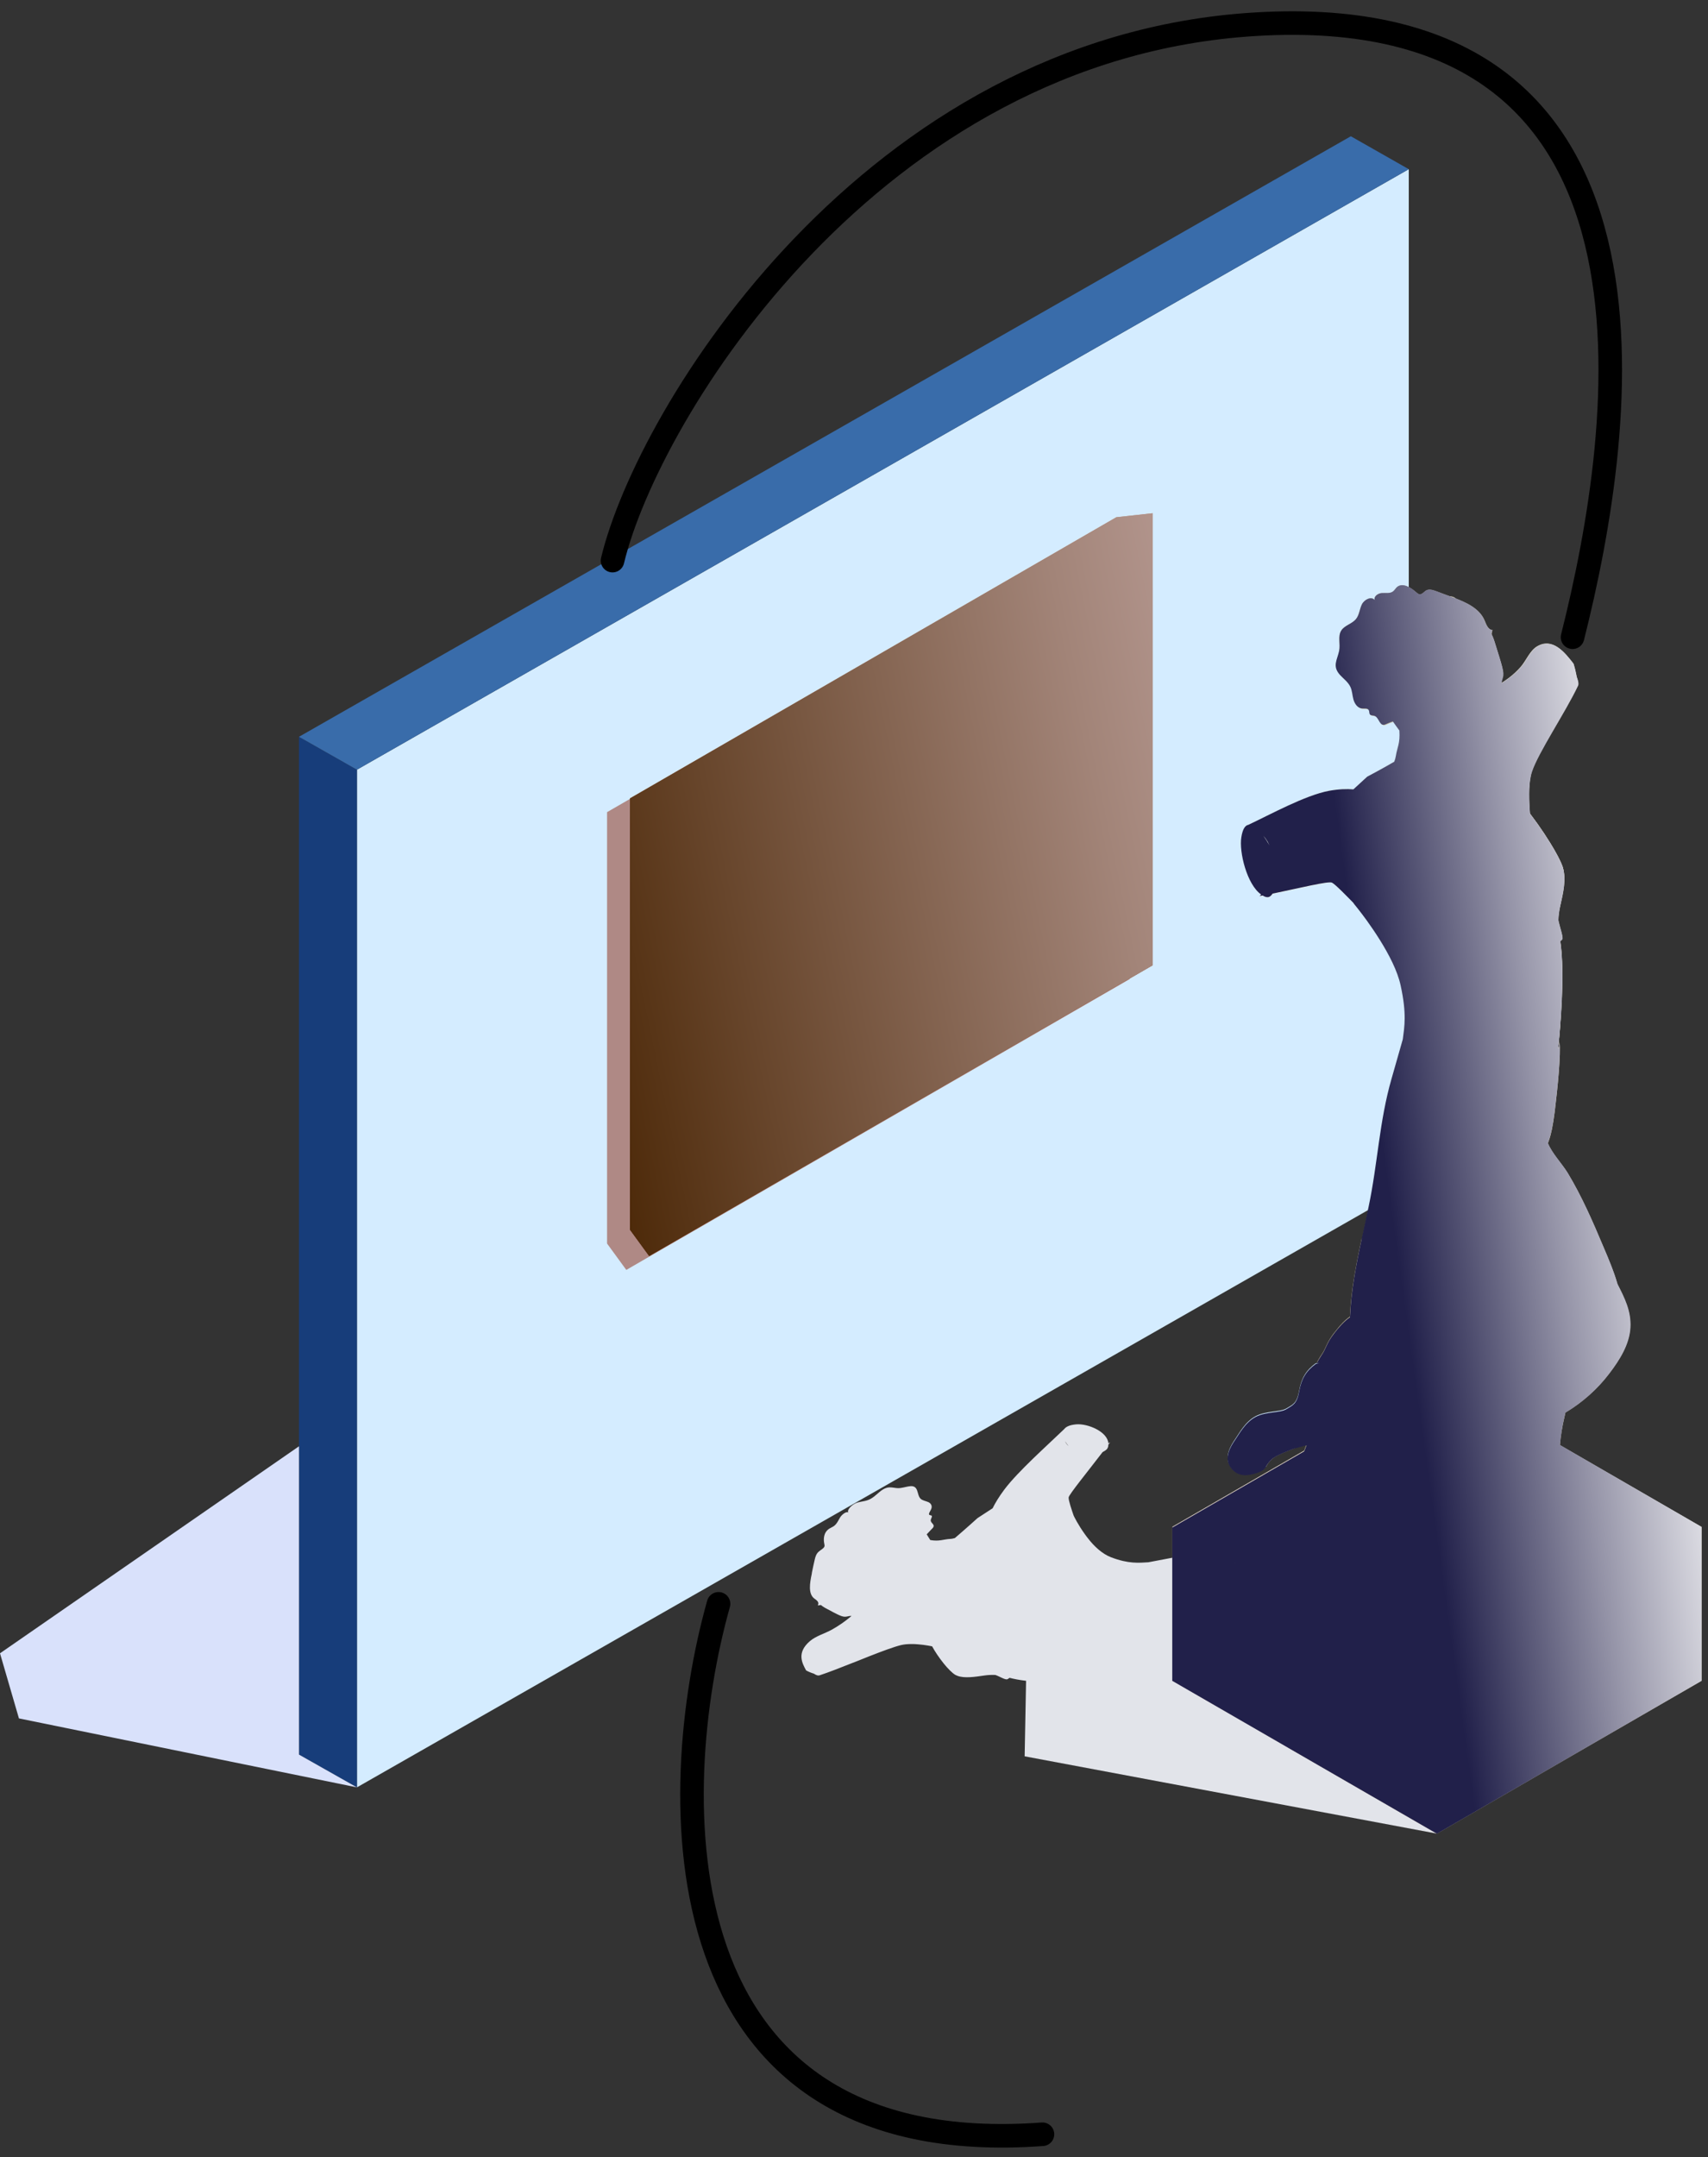 <svg width="145" height="183" viewBox="0 0 145 183" fill="none" xmlns="http://www.w3.org/2000/svg">
<rect x="0" y="0" width="145" height="183" fill="#333333" stroke="none"/>
<path d="M61 136.061C56.5 152.061 55.7 183.461 88.5 181.061" stroke="black" stroke-width="2" stroke-linecap="round"/>
<path d="M119.597 14.352V100.687L30.301 151.632V65.298L119.597 14.352Z" fill="#D4ECFF"/>
<g style="mix-blend-mode:multiply">
<path d="M51.537 105.498L53.169 107.734L95.895 83.065V44.726L92.825 45.052L51.537 68.899V105.498Z" fill="#AF8985"/>
</g>
<path d="M55.115 106.561L97.853 81.892V43.541L55.115 68.222V106.561Z" fill="#9F4A2B"/>
<path d="M56.831 103.455L95.931 80.877V46.66L56.831 69.226V103.455Z" fill="#B4725A"/>
<path d="M58.221 101.183L94.542 80.212V48.932L58.221 69.902V101.183Z" fill="#F2D666"/>
<path d="M59.889 99.599L93.901 79.959V51.06L59.889 70.688V99.599Z" fill="#9F4A2B"/>
<path d="M60.542 98.632L93.248 79.741V52.026L60.542 70.918V98.632Z" fill="#EFF1F1"/>
<path d="M92.426 52.498V79.197L60.542 97.617V98.632L93.248 79.741V52.026L92.426 52.498Z" fill="#C18B77"/>
<path d="M53.483 67.727V104.325L55.115 106.561V68.223L53.483 67.727Z" fill="#4A1800"/>
<path d="M94.771 43.88L53.483 67.727L55.115 68.222L97.853 43.541L94.771 43.88Z" fill="#C18B77"/>
<path d="M93.248 52.026V79.741L92.427 79.197V52.498L93.248 52.026Z" fill="#4A1800"/>
<path d="M59.357 70.386V99.297L59.889 99.599V70.688L59.357 70.386Z" fill="#4A1800"/>
<path d="M93.369 50.745L59.357 70.386L59.889 70.688L93.901 51.059L93.369 50.745Z" fill="#C18B77"/>
<path d="M73.716 67.823L87.314 80.756L88.099 59.749L73.716 67.823Z" fill="#CB482C"/>
<g style="mix-blend-mode:multiply">
<path d="M82.358 73.142C82.358 76.357 80.086 80.273 77.294 81.88C74.502 83.488 72.23 82.207 72.23 78.992C72.23 75.777 74.502 71.861 77.294 70.253C80.098 68.633 82.358 69.927 82.358 73.142Z" fill="#0374E1"/>
</g>
<g style="mix-blend-mode:multiply">
<path d="M76.484 74.411L61.895 88.347L62.717 89.253L77.608 75.051L76.484 74.411Z" fill="#29C059"/>
</g>
<path d="M83.083 81.228C82.576 81.264 76.895 82.086 76.895 82.086L74.792 83.476L87.314 80.744L83.083 81.216V81.228Z" fill="#074DFF"/>
<path d="M66.803 77.457L61.895 80.285V74.665L66.803 71.836V77.457Z" fill="#E5C70A"/>
<path d="M91.109 74.894L88.426 76.441V73.359L91.109 71.8V74.894Z" fill="#026FC9"/>
<g style="mix-blend-mode:multiply">
<path d="M69.244 79.741L64.349 82.569V76.949L69.244 74.121V79.741Z" fill="#9C770A"/>
</g>
<g style="mix-blend-mode:multiply">
<path d="M76.629 85.917L71.722 88.745V83.125L76.629 80.285V85.917Z" fill="#9C770A"/>
</g>
<g style="mix-blend-mode:multiply">
<path d="M84.522 58.843C84.727 58.843 91.073 60.717 91.073 60.717L91.532 59.786L84.582 57.804L84.522 58.855V58.843Z" fill="#0374E1"/>
</g>
<path d="M68.761 83.488C68.761 83.488 63.225 93.447 63.479 93.399C63.733 93.35 70.392 89.253 70.392 89.253L68.761 83.488Z" fill="#E5C70A"/>
<path style="mix-blend-mode:soft-light" d="M53.483 104.325L55.115 106.561L97.853 81.892V43.541L94.771 43.88L53.483 67.727V104.325Z" fill="url(#paint0_linear_429_3436)"/>
<g style="mix-blend-mode:multiply">
<path d="M130.536 129.466C130.584 128.571 130.27 127.81 130.584 126.855C130.729 126.408 130.983 125.852 130.668 125.683C129.653 126.396 128.348 127.411 127.272 127.858C126.765 128.076 126.172 128.245 125.616 128.39L126.281 127.605C126.281 127.605 127.188 126.626 127.611 126.299C127.925 126.057 128.227 125.924 128.372 125.864C128.396 125.864 128.408 125.852 128.432 125.84C128.445 125.84 128.457 125.84 128.457 125.84C128.638 125.767 128.831 125.634 129.049 125.393C129.726 124.667 130.125 124.027 129.798 123.507C129.472 122.987 128.469 123.435 127.949 123.676C127.429 123.918 126.535 124.244 125.81 124.885C125.084 125.538 124.661 126.468 124.178 126.879C123.695 127.278 123.489 127.532 122.643 127.617C121.797 127.701 121.156 127.955 120.347 128.571C120.347 128.571 120.274 128.668 120.177 128.789C120.201 128.741 120.238 128.692 120.274 128.644C120.31 128.596 119.694 128.862 119.633 128.886C119.416 128.994 119.174 129.067 118.957 129.14C118.582 129.26 118.256 129.393 117.869 129.587C117.325 129.865 116.769 130.167 116.273 130.554C114.654 130.493 112.925 130.662 111.185 130.892L113.989 129.272L102.93 131.641C102.072 131.726 101.201 131.823 100.295 132.004C99.364 132.185 98.421 132.355 97.491 132.536C96.693 132.584 95.811 132.681 94.324 132.113C93.563 131.823 92.874 131.17 92.354 130.493C92.269 130.384 92.173 130.264 92.1 130.155C91.532 129.369 91.181 128.656 91.145 128.571C91 128.148 90.698 127.278 90.722 127.036C90.734 126.807 92.306 124.885 93.611 123.181C93.635 123.181 93.659 123.157 93.683 123.145C93.78 123.096 93.889 123.024 93.974 122.939C94.034 122.854 94.07 122.77 94.082 122.697C94.082 122.649 94.094 122.601 94.094 122.552C94.143 122.48 94.203 122.419 94.251 122.347C94.203 122.383 94.155 122.407 94.094 122.444C94.022 121.452 92.342 120.751 91.363 120.836C90.819 120.884 90.505 121.029 90.347 121.235C88.921 122.613 86.419 124.825 85.259 126.372C84.8 126.988 84.486 127.508 84.268 127.955L82.987 128.789C82.987 128.789 81.972 129.708 81.065 130.481C80.932 130.517 80.787 130.554 80.666 130.554C80.062 130.59 79.748 130.783 78.974 130.65C78.877 130.493 78.781 130.336 78.672 130.167C78.817 130.01 78.962 129.865 79.083 129.732C79.131 129.683 79.18 129.647 79.216 129.587C79.409 129.297 78.95 129.212 79.022 128.922C79.046 128.813 79.143 128.68 79.107 128.608C79.071 128.535 78.95 128.559 78.889 128.511C78.805 128.414 78.974 128.209 79.046 128.04C79.18 127.75 79.022 127.532 78.817 127.435C78.599 127.339 78.333 127.302 78.164 127.157C77.971 126.976 77.947 126.674 77.85 126.42C77.62 125.84 77.064 126.154 76.424 126.239C75.964 126.299 75.602 126.057 75.118 126.275C74.683 126.468 74.333 126.94 73.886 127.169C73.499 127.375 73.136 127.363 72.749 127.484C72.363 127.617 71.879 128.064 72.012 128.318C71.867 128.185 71.48 128.475 71.323 128.729C71.166 128.982 71.057 129.272 70.791 129.466C70.671 129.55 70.538 129.599 70.405 129.683C69.897 130.01 69.897 130.602 69.982 130.989C69.994 131.061 70.018 131.134 69.982 131.218C69.897 131.388 69.655 131.496 69.498 131.641C69.293 131.823 69.22 132.077 69.172 132.282C69.087 132.657 69.003 133.019 68.93 133.394C68.93 133.418 68.93 133.43 68.918 133.454C68.918 133.467 68.918 133.491 68.918 133.503C68.737 134.337 68.604 135.219 69.135 135.618C69.317 135.751 69.583 135.908 69.426 136.198C69.522 136.186 69.607 136.174 69.692 136.162C69.788 136.246 69.909 136.331 70.042 136.404C71.239 137.044 71.529 137.213 71.879 137.141C72.048 137.105 72.169 137.08 72.29 137.093C71.758 137.54 71.19 137.939 70.598 138.265C70.03 138.579 69.269 138.785 68.749 139.232C67.613 140.211 68.096 141.093 68.434 141.71C68.628 141.818 68.858 141.915 69.099 141.988C69.256 142.096 69.438 142.181 69.595 142.121C70.368 141.867 71.347 141.48 72.326 141.093C72.496 141.033 72.653 140.96 72.822 140.9C73.148 140.767 73.475 140.634 73.789 140.513C74.901 140.078 75.904 139.703 76.508 139.558C76.774 139.498 77.052 139.474 77.354 139.474C77.548 139.474 77.753 139.474 77.947 139.498C78.249 139.522 78.539 139.558 78.805 139.607C78.914 139.631 79.022 139.643 79.131 139.667C79.639 140.598 80.557 141.77 81.113 142.096C81.162 142.121 81.222 142.145 81.283 142.169C81.875 142.399 82.793 142.254 83.543 142.145C83.869 142.096 84.195 142.084 84.498 142.096C84.836 142.205 85.332 142.531 85.513 142.459C85.537 142.459 85.61 142.411 85.706 142.338C86.033 142.423 86.48 142.519 87.108 142.592L86.987 148.998L122.014 155.561L109.324 148.236C109.553 148.128 109.783 148.019 110 147.91C111.402 147.209 112.78 146.29 114.037 145.215C114.122 145.215 114.219 145.203 114.303 145.178C115.645 144.973 116.914 144.973 118.05 145.178C118.413 145.239 118.763 145.324 119.15 145.336C120.637 145.348 122.014 144.296 123.549 143.631C123.876 143.498 123.973 143.595 124.323 143.341C124.432 143.257 124.553 143.112 124.661 142.967C124.492 143.571 124.492 144.018 124.903 144.417C125.387 144.888 125.87 145.178 126.668 144.139C127.127 143.547 127.526 142.87 127.731 142.266C127.901 141.722 127.731 141.311 128.009 140.731C128.263 140.187 128.819 139.727 129.133 139.196C129.532 138.495 129.544 137.999 129.182 137.806C129.158 137.806 129.133 137.806 129.121 137.794C129.158 137.225 129.073 136.73 129.508 136.029C129.98 135.28 130.523 134.905 130.765 134.083C131.285 132.318 130.487 130.88 131.756 128.958C131.357 129.127 130.959 129.297 130.56 129.454L130.536 129.466ZM90.771 122.709C90.771 122.709 90.674 122.637 90.638 122.601C90.577 122.54 90.529 122.468 90.481 122.395C90.456 122.359 90.444 122.311 90.42 122.274C90.517 122.431 90.638 122.589 90.771 122.734V122.709Z" fill="#E2E4EA"/>
</g>
<path d="M144.447 142.592L121.978 155.561V142.508L144.447 129.539V142.592Z" fill="#E1D8B5"/>
<path d="M144.447 129.538L121.99 142.507L104.839 132.608C104.839 132.608 104.827 132.608 104.815 132.596L99.521 129.538L114.569 120.848L121.99 116.569L144.447 129.538Z" fill="#F1ECD9"/>
<g style="mix-blend-mode:multiply">
<path d="M129.629 135.981C129.46 136.186 128.167 136.234 127.84 136.295C127.031 136.44 126.209 136.452 125.387 136.392C123.598 136.271 121.857 135.823 120.069 135.799C119.295 135.799 118.522 135.872 117.76 135.775C116.406 135.618 115.186 134.965 113.892 134.542C110.955 133.563 107.68 133.757 104.827 132.608C104.827 132.608 104.815 132.608 104.803 132.596L99.509 129.538L114.557 120.848C115.391 121.187 116.213 121.598 116.987 122.081C118.364 122.939 119.609 124.015 121.011 124.825C122.945 125.949 125.23 126.626 126.704 128.318C127.901 129.696 127.949 131.086 128.094 132.79C128.142 133.382 128.179 133.636 128.541 134.131C128.88 134.591 130.221 135.219 129.617 135.981H129.629Z" fill="#D6CBC0"/>
</g>
<path d="M99.521 142.592L121.978 155.561V142.508L99.521 129.539V142.592Z" fill="#A19089"/>
<path d="M130.028 70.447C130.028 70.374 129.557 70.156 129.484 70.12C129.025 69.83 128.566 69.528 128.119 69.214C127.587 68.839 127.019 68.428 126.946 67.751L126.777 66.011C126.753 65.721 126.716 65.431 126.741 65.141C126.777 64.585 126.994 64.053 127.212 63.533C127.635 62.506 128.106 61.43 129.025 60.789C129.581 60.391 130.282 60.197 130.778 59.726C131.467 59.085 131.672 58.094 131.841 57.163C131.926 56.668 132.022 56.172 131.926 55.677C132.47 55.616 132.953 55.967 133.267 56.39C133.497 56.704 134.126 57.743 133.932 58.142C132.856 60.391 130.548 63.811 130.028 65.431C129.508 67.05 130.028 70.434 130.028 70.434V70.447Z" fill="#D1EBFF"/>
<g style="mix-blend-mode:multiply">
<path d="M126.837 58.3C127.683 57.852 128.469 57.296 129.098 56.571C129.545 56.063 129.883 55.181 130.488 54.831C131.817 54.045 132.844 55.362 133.57 56.293C133.763 56.873 133.884 57.502 133.944 58.154C132.869 60.403 130.56 63.823 130.04 65.443C129.521 67.062 130.04 70.447 130.04 70.447C130.04 70.447 126.426 68.38 124.988 66.301C123.562 64.21 123.719 59.919 126.837 58.287V58.3Z" fill="#E4DFCE"/>
</g>
<path d="M105.891 70.024C107.728 69.178 110.786 67.474 112.853 67.087C113.651 66.942 114.34 66.918 114.908 66.966C116.153 67.026 116.842 67.377 116.842 67.377C118.848 69.214 119.162 72.84 118.074 74.52C118.038 74.593 117.99 74.641 117.954 74.701L117.929 74.726C117.156 75.717 116.286 76.321 115.742 76.647C115.415 76.841 115.198 76.925 115.198 76.925C115.198 76.925 115.101 76.817 114.932 76.647V76.623C114.424 76.103 113.397 75.052 113.095 74.883C112.768 74.701 109.36 75.596 106.955 76.031C108.804 74.436 108.453 70.87 105.915 70.024H105.891Z" fill="#F1ECD9"/>
<path d="M114.074 67.739L114.448 71.643L114.678 74.073L114.847 75.789L114.932 76.623C114.932 76.623 114.932 76.623 114.932 76.647C115.041 76.78 116.141 78.086 117.168 79.729C117.929 80.95 118.667 82.352 118.933 83.597C119.597 86.607 119.102 87.561 119.029 88.903C118.945 90.245 120.286 92.263 124.045 93.738C126.172 94.572 128.36 93.967 129.895 93.145C131.068 92.517 131.853 91.743 131.938 91.405C132.131 90.607 132.578 86.728 132.627 83.307C132.675 79.886 132.216 78.738 132.216 78.738C132.216 78.738 132.216 78.678 132.192 78.569C132.047 77.53 131.261 71.982 131.007 71.402C130.753 70.761 128.904 67.872 128.904 67.872L125.592 64.863C125.592 64.863 120.383 63.183 119.609 63.823C118.836 64.452 116.08 65.89 116.08 65.89L114.908 66.966L114.074 67.727V67.739Z" fill="#F1ECD9"/>
<path d="M126.559 62.144C126.559 62.144 126.04 65.165 126.281 66.41C126.511 67.655 126.33 68.078 125.181 68.658C124.033 69.251 122.631 68.912 121.991 68.429C121.35 67.945 118.679 66.978 118.026 66.459C117.373 65.939 118.377 65.069 118.522 64.138C118.667 63.195 119.017 62.99 118.727 61.153C118.449 59.327 118.401 59.158 118.401 59.158L126.571 62.144H126.559Z" fill="#F8F3E0"/>
<path d="M126.378 83.815C126.015 83.827 125.375 83.694 125.06 83.887C124.964 83.948 124.891 84.056 124.915 84.165C124.927 84.226 124.964 84.274 125.012 84.335C125.363 84.77 125.737 85.048 126.124 85.422C126.462 85.749 126.837 86.305 127.369 86.305C127.828 86.365 128.275 86.123 128.578 85.773C128.88 85.422 129.061 84.999 129.242 84.564L129.532 83.863C129.702 83.464 129.871 83.017 129.714 82.618C129.424 82.666 129.17 82.86 128.916 83.017C128.155 83.501 127.26 83.778 126.366 83.815H126.378Z" fill="#F8F3E0"/>
<path d="M120.032 84.431C120.891 84.383 122.474 84.153 123.054 84.975C123.477 85.567 123.38 86.425 123.658 87.09C124.009 87.936 124.577 88.71 125.375 89.157C125.58 89.266 125.834 89.435 125.786 89.652C125.737 89.87 125.471 89.918 125.254 89.918C124.468 89.918 123.695 89.749 122.921 89.592C122.244 89.447 121.519 89.29 121.024 88.806C120.54 88.335 120.335 87.646 120.214 86.981C120.057 86.147 119.996 85.289 120.032 84.431Z" fill="#F8F3E0"/>
<g style="mix-blend-mode:multiply">
<path d="M128.179 92.033C128.264 92.275 128.469 92.444 128.687 92.601C129.049 92.855 129.46 93.037 129.895 93.145C131.068 92.517 131.853 91.743 131.938 91.405C132.131 90.607 132.578 86.727 132.627 83.307C132.675 79.886 132.216 78.738 132.216 78.738C132.216 78.738 132.216 78.678 132.192 78.569C132.107 78.799 132.083 79.04 132.083 79.234C132.083 79.717 132.18 80.201 132.204 80.684C132.288 82.654 131.176 84.588 131.539 86.534C130.838 85.313 130.633 83.826 130.971 82.473C131.092 81.953 131.297 81.445 131.358 80.902C131.418 80.37 131.273 79.778 130.85 79.451C130.427 79.125 129.678 79.234 129.496 79.741C129.799 80.781 130.137 81.977 130.052 83.077C129.992 83.766 129.774 84.407 129.508 85.035C129.134 85.942 128.699 86.788 128.191 87.622C128.977 87.549 129.545 86.86 130.004 86.22C130.197 87.054 129.932 87.924 129.569 88.673C129.182 89.423 128.687 90.124 128.324 90.897C128.155 91.26 128.022 91.683 128.179 92.058V92.033Z" fill="#F4EFDC"/>
</g>
<path d="M120.335 76.623C120.589 75.971 120.613 75.269 120.673 74.581C120.722 73.976 121.024 73.239 120.867 72.671C121.181 72.695 121.664 72.635 121.954 72.755C122.208 72.864 122.474 73.215 122.68 73.396C123.223 73.868 123.792 74.315 124.372 74.75C124.625 74.931 124.903 75.149 124.964 75.463C125.012 75.68 124.94 75.898 124.867 76.091C124.335 77.433 123.018 78.436 121.58 78.593C120.975 78.654 120.214 78.485 120.057 77.892C119.936 77.469 120.19 77.034 120.347 76.623H120.335Z" fill="#FCF7E3"/>
<g style="mix-blend-mode:multiply">
<path d="M124.082 79.064C125.302 78.279 126.161 77.034 126.849 75.753C126.958 75.559 127.127 75.33 127.345 75.39C127.466 75.427 127.538 75.547 127.587 75.656C128.119 76.78 127.865 78.182 127.091 79.161C126.318 80.128 125.085 80.684 123.852 80.769C122.474 80.853 121.253 80.43 120.166 79.596C120.105 79.548 120.069 79.488 120.093 79.415C120.407 79.306 120.552 79.512 120.818 79.608C121.169 79.729 121.495 79.778 121.87 79.766C122.655 79.741 123.429 79.488 124.082 79.064Z" fill="#F4EFDC"/>
</g>
<path d="M129.738 69.311C131.08 71.39 131.793 73.783 131.309 76.26C131.285 76.394 131.249 76.526 131.152 76.623C131.043 76.732 130.874 76.744 130.717 76.744C130.197 76.768 129.569 76.744 129.315 76.285C129.291 76.925 129.653 77.554 130.209 77.856C130.391 77.953 130.596 78.025 130.717 78.182C130.826 78.303 130.862 78.484 130.898 78.654C131.043 79.331 131.188 80.007 131.333 80.684C132.083 80.177 132.578 79.778 132.627 79.681C132.735 79.451 132.252 78.243 132.252 77.796C132.252 77.348 133.098 74.822 132.651 73.517C132.216 72.248 130.125 69.117 129.049 68.054C129.097 68.102 129.122 68.138 129.146 68.187C129.375 68.549 129.52 68.936 129.75 69.299L129.738 69.311Z" fill="#F1ECD9"/>
<g style="mix-blend-mode:multiply">
<path d="M129.738 69.311C131.08 71.39 131.793 73.783 131.309 76.261C131.285 76.394 131.249 76.527 131.152 76.623C131.043 76.732 130.874 76.744 130.717 76.744C130.197 76.768 129.569 76.744 129.315 76.285C129.291 76.925 129.653 77.554 130.209 77.856C130.62 78.086 131.104 78.448 131.442 78.799C131.66 79.016 131.793 79.294 131.914 79.572C132.01 79.802 132.155 80.068 132.409 80.128C132.47 79.874 132.373 79.657 132.337 79.415C132.216 78.545 132.264 77.651 132.457 76.817C132.687 75.801 133.001 74.556 132.651 73.529C132.216 72.26 130.125 69.129 129.049 68.066C129.097 68.114 129.122 68.15 129.146 68.199C129.375 68.561 129.52 68.948 129.75 69.311H129.738Z" fill="#F4EFDC"/>
</g>
<path d="M128.771 75.463C128.288 75.003 129.665 73.19 129.811 72.791C129.956 72.405 130.016 71.982 130.089 71.571C130.125 71.305 130.173 71.051 130.209 70.785C130.886 72.236 131.104 73.867 130.814 75.439C130.79 75.559 130.753 75.692 130.644 75.729C130.596 75.753 130.536 75.729 130.475 75.729C129.98 75.668 129.484 75.596 128.989 75.535C128.916 75.535 128.832 75.511 128.771 75.463Z" fill="#FCF7E3"/>
<path d="M118.703 74.363C118.654 74.967 118.8 75.559 118.945 76.152C119.041 76.551 119.138 76.949 119.295 77.336C119.887 75.983 120.226 74.387 120.347 72.912C120.371 72.562 120.238 72.115 119.779 72.199C119.09 72.32 118.763 73.807 118.715 74.375L118.703 74.363Z" fill="#FCF7E3"/>
<path d="M116.419 75.342C116.672 75.173 116.95 75.064 117.204 75.1C117.76 75.173 118.377 75.813 118.667 76.26C118.836 76.502 118.957 76.78 118.969 77.07C118.969 77.36 118.836 77.675 118.57 77.796C118.389 77.88 118.171 77.88 117.966 77.88C117.361 77.856 116.431 77.868 116.008 77.36C115.693 77.046 115.585 76.623 115.452 76.224C115.44 76.188 115.428 76.14 115.452 76.103C115.464 76.079 115.488 76.055 115.512 76.043C115.778 75.862 116.092 75.559 116.419 75.354V75.342Z" fill="#FCF7E3"/>
<g style="mix-blend-mode:multiply">
<path d="M108.055 74.024C109.215 73.239 110.242 72.259 111.475 71.583C112.055 71.268 112.72 71.014 113.361 71.147C113.747 71.232 114.086 71.425 114.412 71.619C114.412 71.619 114.448 71.643 114.46 71.643C115.657 72.356 116.697 73.166 117.784 74.036C117.941 74.145 118.111 74.338 118.086 74.52C118.086 74.556 118.086 74.604 118.038 74.641C118.014 74.665 117.99 74.689 117.954 74.701L117.929 74.725C117.881 74.749 117.845 74.761 117.796 74.773C117.216 74.918 116.612 74.58 116.056 74.326C115.633 74.109 115.101 73.964 114.666 74.085C114.545 74.133 114.424 74.181 114.315 74.278C114.255 74.338 114.207 74.387 114.17 74.483C114.146 74.556 114.146 74.628 114.17 74.713C114.231 75.148 114.509 75.499 114.847 75.801C115.029 75.97 115.21 76.127 115.391 76.284C115.512 76.393 115.633 76.526 115.754 76.659C116.467 77.42 116.962 78.399 117.18 79.415C117.18 79.523 117.216 79.644 117.18 79.741C116.153 78.097 115.065 76.792 114.944 76.659V76.635C114.436 76.115 113.409 75.064 113.107 74.894C112.78 74.713 109.372 75.607 106.967 76.043C107.559 75.523 107.934 74.81 108.079 74.036L108.055 74.024Z" fill="#F4EFDC"/>
</g>
<g style="mix-blend-mode:multiply">
<path d="M117.845 69.77C118.159 70 118.473 70.242 118.667 70.58C118.389 70.085 118.365 69.347 118.111 68.803C117.93 68.404 117.664 67.764 117.325 67.462C116.552 66.773 114.557 67.027 113.627 67.147C114.328 67.522 114.956 67.752 115.645 68.199C116.395 68.695 117.12 69.226 117.845 69.758V69.77Z" fill="#F4EFDC"/>
</g>
<path d="M106.471 70.278C107.825 69.528 109.179 68.767 110.641 68.247C111.56 67.921 112.72 67.437 113.687 67.86C114.025 68.005 114.291 68.271 114.533 68.549C114.944 68.996 115.319 69.48 115.669 69.975C115.923 70.326 116.153 70.846 115.85 71.16C115.717 71.293 115.524 71.353 115.343 71.377C114.473 71.474 113.639 70.967 112.756 70.918C111.294 70.822 110.061 71.933 108.719 72.526C108.502 72.622 108.284 72.707 108.067 72.767C107.922 71.752 107.39 70.809 106.471 70.278Z" fill="#FCF7E3"/>
<path d="M117.18 79.355C117.12 79.27 117.059 79.161 117.132 79.077C117.47 78.931 117.821 79.222 118.195 79.246C118.304 79.246 118.425 79.222 118.534 79.246C118.848 79.27 119.09 79.512 119.319 79.741C120.226 80.684 121.229 81.53 122.281 82.304C122.45 82.424 122.631 82.558 122.692 82.763C122.752 82.956 122.692 83.174 122.571 83.331C122.45 83.488 122.269 83.597 122.075 83.669C121.568 83.863 121.012 83.863 120.468 83.863C120.202 83.863 119.948 83.863 119.682 83.863C119.573 83.863 119.452 83.863 119.356 83.814C119.138 83.706 119.102 83.44 119.066 83.21C119.029 82.92 118.921 82.727 118.8 82.449C118.498 81.796 118.207 81.143 117.917 80.491C118.026 80.648 117.809 80.285 117.784 80.249C117.591 79.959 117.386 79.669 117.168 79.379L117.18 79.355Z" fill="#FCF7E3"/>
<path d="M128.819 69.48C128.626 68.948 128.36 68.44 128.07 67.957C127.961 67.763 127.816 67.413 127.635 67.292C127.357 67.111 127.369 67.377 127.417 67.594C127.538 68.138 127.707 68.67 127.744 69.238C127.792 69.927 127.526 70.664 126.934 71.015C126.825 71.075 126.692 71.136 126.644 71.269C126.608 71.389 126.656 71.51 126.716 71.619C126.958 72.091 127.188 72.562 127.429 73.033C127.514 73.19 127.635 73.626 127.792 73.71C127.985 73.807 128.118 73.541 128.227 73.396C128.759 72.683 129.097 71.812 129.085 70.918C129.085 70.422 128.977 69.951 128.807 69.492L128.819 69.48Z" fill="#FCF7E3"/>
<path d="M124.565 68.441C124.577 68.622 124.662 68.791 124.734 68.948C124.928 69.347 125.121 69.734 125.302 70.133C125.363 70.254 125.435 70.386 125.556 70.459C125.725 69.915 125.677 69.323 125.447 68.803C125.363 68.61 125.254 68.441 125.193 68.235C125.048 67.727 125.181 67.099 125.145 66.567C125.145 66.531 125.145 66.495 125.121 66.458C125.073 66.386 124.952 66.41 124.903 66.483C124.855 66.555 124.843 66.64 124.843 66.724C124.819 67.051 124.758 67.365 124.698 67.679C124.65 67.921 124.541 68.187 124.565 68.441Z" fill="#FCF7E3"/>
<path d="M117.651 65.516C118.183 65.685 118.727 65.939 119.186 66.241C119.597 66.519 120.057 66.736 120.504 66.93C120.625 66.978 120.782 67.014 120.866 66.918C120.903 66.869 120.915 66.797 120.903 66.736C120.879 66.132 120.347 65.624 120.335 65.02C120.335 64.984 120.335 64.947 120.359 64.911C120.407 64.851 120.504 64.863 120.576 64.887C121.06 65.056 121.459 65.419 121.797 65.806C122.812 66.942 123.538 68.32 123.912 69.782C124.009 70.169 124.082 70.58 123.985 70.967C123.924 71.208 123.828 71.317 123.924 71.535C124.009 71.764 124.299 71.994 124.456 72.175C124.819 72.562 125.23 72.912 125.617 73.287C126.221 73.867 126.801 74.532 127.055 75.342C126.571 75.233 126.281 74.762 125.919 74.435C125.399 73.976 124.686 73.795 124.057 73.493C123.211 73.082 122.583 72.429 121.833 71.873C121.483 71.607 121.12 71.329 120.879 70.967C120.601 70.543 120.492 70.012 120.262 69.552C120.057 69.141 119.754 68.779 119.452 68.416C118.751 67.582 118.05 66.748 117.361 65.914C117.289 65.83 117.216 65.721 117.253 65.612C117.301 65.467 117.506 65.467 117.651 65.516Z" fill="#FCF7E3"/>
<g style="mix-blend-mode:multiply">
<path d="M119.984 60.802C120.842 60.754 121.713 60.85 122.571 60.959C124.021 61.152 125.544 61.442 126.668 62.385C127.188 62.808 127.599 63.364 127.853 63.981C127.961 64.246 128.058 64.537 128.01 64.827C127.961 65.165 127.756 65.443 127.55 65.709C127.393 65.915 127.248 66.108 127.067 66.289C126.91 66.446 126.729 66.591 126.571 66.76C126.293 67.063 126.124 67.437 125.955 67.812C125.919 67.909 125.834 68.018 125.737 67.993C125.689 67.981 125.653 67.933 125.629 67.885C125.423 67.498 125.447 67.038 125.387 66.615C125.339 66.325 125.169 65.975 124.867 65.975C124.577 65.975 124.42 66.289 124.323 66.555C124.19 66.93 124.045 67.317 124.082 67.715C124.13 68.284 124.529 68.755 124.758 69.287C124.843 69.48 124.891 69.746 124.807 69.951C124.771 70.036 124.65 70.109 124.638 70.181C124.613 70.278 124.698 70.471 124.71 70.58C124.384 70.181 124.396 69.492 124.239 69.009C124.154 68.767 124.021 68.549 123.876 68.344L123.187 67.28C123.054 67.087 122.933 66.881 122.764 66.712C122.45 66.374 122.244 66.035 122.015 65.649C121.773 65.225 121.326 64.863 120.939 64.597C120.746 64.452 120.54 64.331 120.347 64.174C120.008 63.884 119.755 63.509 119.513 63.135C119.344 62.869 119.162 62.603 119.078 62.301C118.86 61.479 119.102 60.874 119.984 60.826V60.802Z" fill="#F4EFDC"/>
</g>
<path d="M127.973 62.881C127.997 62.482 128.034 61.757 128.457 61.587C128.565 61.829 128.686 62.083 128.723 62.349C128.759 62.554 128.747 62.772 128.783 62.977C128.868 63.497 128.989 64.017 129.097 64.525C129.315 65.528 129.508 66.555 129.448 67.594C129.363 67.667 129.254 67.558 129.194 67.462C129.049 67.196 128.856 66.966 128.626 66.773C128.493 66.652 128.336 66.555 128.215 66.422C127.985 66.168 127.901 65.818 127.889 65.491C127.877 65.153 127.925 64.814 127.949 64.476C127.985 63.944 127.949 63.413 127.973 62.893V62.881Z" fill="#D1EBFF"/>
<path d="M116.153 57.538C116.37 58.445 118.691 62.071 119.912 63.291C120.661 64.029 122.401 64.826 123.888 65.201C124.855 65.443 125.725 65.528 126.124 65.31C127.164 64.754 127.091 64.282 127.562 62.034C128.034 59.786 127.901 59.158 127.647 58.59C127.393 58.01 127.429 57.84 127.562 57.417C127.683 57.006 127.502 56.487 126.849 54.396C126.197 52.329 124.819 52.232 124.819 52.232C124.819 52.232 123.876 52.148 122.631 52.184C121.217 52.22 119.416 52.389 118.219 53.018C115.959 54.202 115.923 56.62 116.141 57.526L116.153 57.538Z" fill="#F1ECD9"/>
<g style="mix-blend-mode:multiply">
<path d="M122.655 52.208C123.03 52.655 123.489 53.03 123.876 53.453C124.154 53.767 124.311 54.142 124.492 54.529C124.903 55.423 125.254 56.354 125.532 57.297C125.834 58.372 126.064 59.484 126.656 60.415C126.861 60.729 127.115 61.128 126.922 61.467C126.692 61.865 126.088 61.745 125.677 61.962C126.076 62.023 126.559 62.18 126.608 62.566C126.644 62.808 126.523 63.171 126.753 63.267C126.45 63.497 126.475 63.956 126.33 64.307C126.112 64.802 125.556 65.044 125.024 65.117C124.65 65.177 124.263 65.177 123.888 65.213C124.855 65.455 125.725 65.54 126.124 65.322C127.164 64.766 127.091 64.295 127.562 62.047C128.034 59.798 127.901 59.17 127.647 58.602C127.393 58.022 127.429 57.853 127.562 57.43C127.683 57.019 127.502 56.499 126.849 54.408C126.197 52.341 124.819 52.244 124.819 52.244C124.819 52.244 123.876 52.16 122.631 52.196L122.655 52.208Z" fill="#F4EFDC"/>
</g>
<path d="M120.044 61.454C119.646 60.947 119.416 60.016 119.742 59.412C120.008 58.928 120.806 58.783 121.181 59.218C121.398 59.472 121.543 59.774 121.724 60.052C121.906 60.33 122.16 60.584 122.486 60.645C122.679 60.681 122.885 60.645 123.054 60.741C123.247 60.85 123.308 61.104 123.259 61.321C123.211 61.539 123.09 61.72 122.957 61.901C122.824 62.095 122.691 62.288 122.486 62.409C122.075 62.651 121.555 62.494 121.132 62.288C120.721 62.083 120.322 61.829 120.044 61.466V61.454Z" fill="#FCF7E3"/>
<path d="M121.024 56.91C121.048 56.571 121.072 55.496 121.362 55.326C121.676 55.133 122.257 55.435 122.462 55.665C122.849 56.076 123.163 56.559 123.441 57.055C123.526 57.2 123.598 57.393 123.501 57.538C123.429 57.647 123.272 57.671 123.139 57.695C122.619 57.768 122.111 57.925 121.652 58.179C121.592 58.215 121.519 58.251 121.447 58.227C121.41 58.215 121.374 58.179 121.35 58.143C121.072 57.804 121 57.345 121.036 56.922L121.024 56.91Z" fill="#FCF7E3"/>
<path d="M123.453 131.726C123.453 131.726 124.637 132.028 124.988 131.726C125.338 131.424 126.692 131.484 126.958 131.726C127.127 131.883 127.357 131.726 127.454 131.569C127.586 131.968 127.901 132.076 128.3 132.173C129.424 132.427 130.149 132.681 130.717 133.781C131.249 134.796 131.539 135.654 130.185 135.932C129.412 136.089 128.529 136.125 127.768 135.92C127.079 135.739 126.595 135.195 125.858 135.122C125.169 135.062 124.541 135.449 123.852 135.449C122.957 135.449 122.341 135.098 122.148 134.457C121.954 133.829 122.619 132.874 122.534 132.306C122.45 131.738 122.716 131.363 122.716 131.363L123.465 131.714L123.453 131.726Z" fill="#D5D0C0"/>
<path d="M119.549 123.737C119.851 124.74 120.238 125.695 120.685 126.432C121.966 128.523 122.426 130.288 122.812 131.811C123.223 133.334 123.61 133.068 125.52 133.237C126.934 133.346 127.405 132.548 127.466 131.98C127.502 131.787 127.49 131.617 127.442 131.521C127.272 131.146 126.644 130.046 126.197 128.874C125.761 127.701 125.048 125.731 124.976 122.021C124.952 120.945 125.121 119.096 125.375 116.993C125.955 111.88 127.006 105.365 127.006 105.365L119.585 105.921L119.416 109.112C119.416 109.112 119.392 109.982 119.343 111.215C119.259 113.814 119.09 118.02 118.933 118.987C118.775 119.905 119.017 121.888 119.549 123.725V123.737Z" fill="#D5D0C0"/>
<g style="mix-blend-mode:multiply">
<path d="M119.549 123.737C119.585 123.64 119.634 123.544 119.682 123.459C119.839 123.193 120.093 122.976 120.335 122.77C121.011 122.226 121.761 121.779 122.571 121.429C122.752 121.344 122.945 121.284 123.139 121.32C123.344 121.356 123.525 121.513 123.646 121.682C124.541 122.782 124.287 124.366 124.239 125.78C124.154 127.955 124.65 130.107 125.145 132.222C125.193 130.663 125.06 129.116 124.795 127.581C126.124 128.693 126.704 130.421 127.466 131.98C127.502 131.787 127.49 131.618 127.442 131.521C127.272 131.146 126.644 130.046 126.197 128.874C125.761 127.702 125.048 125.731 124.976 122.021C124.952 120.945 125.121 119.096 125.375 116.993C125.181 116.401 124.988 115.784 124.734 115.216C124.239 114.14 123.538 113.173 122.776 112.279C122.474 111.916 122.148 111.566 121.725 111.348C121.011 110.962 120.165 111.046 119.343 111.228C119.259 113.826 119.09 118.032 118.933 118.999C118.775 119.918 119.017 121.9 119.549 123.737Z" fill="#F4EFDC"/>
</g>
<path d="M121.845 121.948C122.268 121.779 122.716 121.67 123.163 121.743C123.284 121.767 123.405 121.791 123.489 121.876C123.646 122.033 123.61 122.299 123.562 122.516C123.441 123.06 123.344 123.616 123.272 124.172C123.042 125.949 123.139 127.75 123.235 129.538C123.272 130.119 123.296 130.699 123.332 131.279C122.994 131.17 122.873 130.783 122.776 130.445C122.329 128.692 121.507 127.206 120.709 125.598C120.322 124.825 120.141 124.257 120.359 123.411C120.552 122.673 121.169 122.214 121.857 121.948H121.845Z" fill="#E6E1CF"/>
<path d="M112.115 122.069C112.877 122.25 113.457 121.634 114.134 121.452C114.206 121.452 114.303 121.404 114.436 121.368C115.645 120.981 119.343 119.676 121.906 119.132C124.758 118.54 131.889 116.654 133.92 115.735C135.974 114.829 137.944 112.75 137.691 110.695C137.449 108.653 134.572 104.326 134.572 104.326H129.012L124.154 112.146C124.154 112.146 122.256 113.246 120.516 114.2C119.609 114.696 118.739 115.143 118.243 115.373C116.805 116.001 114.291 117.343 114.291 117.343C114.291 117.343 114.013 117.778 113.892 118.225C113.795 118.66 112.925 119.519 112.357 120.135C111.789 120.751 111.354 121.888 112.115 122.069Z" fill="#F1ECD9"/>
<path d="M109.892 122.842L112.285 122.19L113.687 121.307L115.21 116.86C115.21 116.86 114.315 116.304 114.049 116.11C113.784 115.917 113.518 115.748 113.518 115.748C113.518 115.748 112.212 116.086 111.729 116.557C111.245 117.017 110.073 120.631 109.07 121.005C108.067 121.38 105.335 123.592 105.335 123.592L107.486 124.426C107.486 124.426 107.704 123.966 108.151 123.652C108.598 123.338 109.904 122.867 109.904 122.867L109.892 122.842Z" fill="#D5D0C0"/>
<g style="mix-blend-mode:multiply">
<path d="M114.436 121.356C115.645 120.969 119.343 119.664 121.906 119.12C124.758 118.528 131.889 116.642 133.92 115.724C135.974 114.817 137.945 112.738 137.691 110.684C137.449 108.641 134.572 104.314 134.572 104.314H129.012L124.154 112.134C124.154 112.134 122.256 113.234 120.516 114.189C120.685 114.563 120.902 114.902 121.265 115.204C122.317 116.111 123.852 116.34 125.157 115.893C126.16 115.555 127.03 114.866 128.046 114.588C129.278 114.261 130.572 114.588 131.792 114.878C130.729 116.05 129.315 116.896 127.78 117.271C127.067 117.44 126.341 117.525 125.616 117.621C122.449 118.081 119.428 119.193 116.442 120.292C115.959 120.474 115.475 120.643 114.992 120.824C114.835 120.885 114.678 120.933 114.569 121.066C114.484 121.151 114.448 121.259 114.436 121.368V121.356Z" fill="#F4EFDC"/>
</g>
<path d="M117.7 117.742C119.271 117.102 120.878 116.497 122.558 116.255C122.075 115.699 121.144 115.748 120.612 115.228C120.516 115.143 120.443 115.035 120.322 114.974C120.105 114.865 119.839 114.974 119.609 115.083C118.92 115.421 118.207 115.712 117.518 116.062C116.999 116.328 116.165 116.872 115.947 117.452C115.548 118.479 117.24 117.923 117.7 117.742Z" fill="#FAF5E1"/>
<path d="M131.805 114.877C131.805 114.877 128.856 115.977 126.221 116.352C123.598 116.727 121.688 117.669 121.688 117.669C121.688 117.669 125.218 116.872 126.064 116.872C126.91 116.872 131.454 116.183 131.793 114.89L131.805 114.877Z" fill="#F1ECD9"/>
<g style="mix-blend-mode:multiply">
<path d="M131.805 112.23C131.805 112.23 133.316 113.282 133.328 113.536C133.34 113.778 133.328 114.007 133.328 114.007C133.328 114.007 131.309 112.799 131.164 112.533C131.019 112.267 131.805 112.23 131.805 112.23Z" fill="#F4EFDC"/>
</g>
<path d="M111.717 115.651C111.717 115.651 112.527 115.469 112.72 115.53C112.913 115.578 113.844 115.518 113.651 116.255C113.457 116.992 111.838 118.032 111.717 118.539C111.596 119.047 111.56 120.655 110.061 121.404C108.562 122.165 107.704 122.709 107.631 123.229C107.559 123.761 107.825 124.498 106.858 124.849C105.891 125.199 105.057 125.248 104.465 124.426C103.873 123.604 104.513 122.589 104.864 122.081C105.214 121.573 105.71 120.618 106.592 120.147C107.474 119.676 108.671 119.809 109.215 119.482C109.759 119.156 110.097 119.059 110.291 117.984C110.484 116.908 110.871 116.255 111.717 115.639V115.651Z" fill="#D1EBFF"/>
<path d="M118.582 117.44C118.389 118.54 118.171 118.975 118.485 120.099C118.945 121.707 119.356 123.375 119.839 124.958C120.31 126.481 121.58 127.822 122.172 129.345C122.22 129.454 122.256 129.575 122.208 129.684C122.123 129.889 121.821 129.853 121.604 129.805C120.455 129.551 119.283 130.01 118.147 130.288C116.781 130.627 115.367 130.723 113.977 130.59C113.324 130.53 112.672 130.409 112.079 130.143C110.81 129.575 109.843 128.378 108.49 128.028C107.934 127.883 107.221 127.798 107.039 127.242C108.018 126.42 109.408 125.466 110.085 124.354C110.532 123.604 110.919 122.577 111.197 121.743C111.415 121.102 111.487 120.474 111.729 119.845C111.971 119.205 112.224 118.552 112.466 117.911C112.648 117.452 113.252 116.884 113.131 116.352C113.01 115.833 112.297 115.506 111.814 115.603C111.753 115.603 112.14 114.986 112.188 114.926C112.345 114.708 112.466 114.455 112.575 114.213C112.756 113.802 112.962 113.464 113.24 113.101C113.723 112.485 114.231 111.856 114.932 111.493C116.358 110.732 118.086 111.179 118.546 112.763C118.957 114.213 118.848 115.953 118.582 117.416V117.44Z" fill="#C9C0A1"/>
<path d="M115.597 105.087C115.016 107.795 114.497 110.526 114.593 113.294C114.666 115.361 115.065 117.416 115.041 119.495C114.992 123.664 113.216 127.641 110.979 131.17C113.481 130.928 115.149 133.08 117.385 133.733C118.413 134.035 118.932 133.588 119.912 133.539C121.132 133.479 121.809 134.409 122.909 134.699C124.081 135.002 125.23 134.349 126.088 133.648C126.728 133.104 127.502 132.741 128.3 132.488C128.614 132.391 129.206 132.379 129.46 132.173C129.823 131.907 129.702 131.702 129.907 131.376C130.886 129.829 132.337 128.789 132.482 126.795C132.518 126.263 132.457 125.731 132.409 125.199C132.288 123.519 132.421 121.827 132.82 120.183C133.195 118.612 133.062 117.005 133.062 115.385C133.074 112.931 133.134 110.466 133.025 108.012C132.953 106.284 132.796 104.568 132.482 102.863C132.216 101.449 132.071 99.817 130.922 98.887C131.08 98.403 131.249 97.896 131.309 97.388C131.382 96.784 131.66 96.868 131.986 94.318C132.24 92.287 132.518 89.387 132.397 88.42C132.324 90.1 130.125 90.934 128.433 91.514C127.031 91.997 125.218 91.865 124.444 91.744C123.223 91.55 121.99 91.151 121.036 90.342C120.504 89.894 120.02 89.302 119.766 88.649C119.513 87.985 119.634 87.356 119.561 86.643C119.102 88.263 118.63 89.882 118.171 91.502C117.132 95.104 116.999 98.693 116.225 102.356C116.032 103.274 115.826 104.181 115.633 105.099L115.597 105.087Z" fill="#E1D8B5"/>
<path d="M113.687 55.218C113.808 54.65 113.554 53.997 113.868 53.501C114.146 53.054 114.763 52.945 115.101 52.547C115.391 52.196 115.415 51.688 115.621 51.277C115.826 50.867 116.431 50.564 116.721 50.927C116.576 50.625 116.962 50.335 117.301 50.323C117.627 50.298 118.002 50.383 118.268 50.178C118.389 50.081 118.461 49.936 118.582 49.827C119.041 49.404 119.766 49.839 120.238 50.262C120.322 50.335 120.407 50.407 120.516 50.419C120.733 50.444 120.891 50.202 121.084 50.093C121.338 49.96 121.64 50.057 121.906 50.153C122.365 50.323 122.836 50.492 123.308 50.673C124.384 51.072 125.568 51.568 126.027 52.619C126.172 52.97 126.33 53.429 126.704 53.453C126.499 54.311 126.499 54.589 126.861 55.363C126.668 55.266 125.81 54.686 125.616 54.831C125.508 54.916 126.003 55.121 124.444 55.459C124.033 55.544 123.501 55.508 123.139 55.689C122.679 55.919 122.22 56.559 121.857 56.922C121.7 57.079 121.543 57.236 121.386 57.393C121.217 57.55 121.048 57.732 120.975 57.949C120.951 58.034 120.927 58.118 120.903 58.191C120.866 58.288 120.794 58.36 120.733 58.445C120.31 58.989 120.431 59.823 120.008 60.355C119.561 60.923 118.389 61.152 117.724 61.467C117.663 61.491 117.603 61.527 117.53 61.527C117.144 61.551 117.107 60.886 116.745 60.765C116.612 60.717 116.443 60.765 116.358 60.645C116.273 60.548 116.322 60.391 116.261 60.282C116.153 60.101 115.887 60.161 115.669 60.137C115.294 60.101 115.053 59.726 114.956 59.363C114.859 59.001 114.847 58.614 114.69 58.288C114.497 57.889 114.11 57.623 113.82 57.297C113.143 56.547 113.578 56.04 113.747 55.242L113.687 55.218Z" fill="#CBC2A3"/>
<path d="M128.517 95.273C128.517 95.273 128.553 95.261 128.565 95.249C129.254 94.947 130.016 94.536 130.185 93.811C130.741 94.838 130.959 95.914 131.394 96.965C131.756 97.872 132.566 98.669 133.086 99.515C134.282 101.498 135.213 103.637 136.107 105.764C137.147 108.218 138.138 110.49 137.413 113.185C137.135 114.189 136.99 115.349 136.349 116.195C135.684 117.077 134.693 117.694 133.678 118.105C132.179 118.721 130.548 118.987 129.073 119.664C128.384 119.978 127.683 120.486 126.946 120.667C126.281 120.824 125.544 120.607 124.855 120.558C124.178 120.51 123.513 120.462 122.848 120.341C121.833 120.171 120.854 119.845 119.875 119.531C119.222 119.313 118.521 119.072 118.074 118.552C118.376 118.383 118.703 118.238 119.029 118.105C119.766 117.802 120.492 117.488 121.265 117.283C122.45 116.969 123.67 116.884 124.867 116.63C126.897 116.183 128.771 115.216 130.584 114.189C130.983 113.959 131.382 113.729 131.684 113.391C132.602 112.4 131.998 111.481 131.587 110.43C130.946 108.798 130.245 107.178 129.375 105.643C127.163 101.764 123.803 98.331 123.066 93.931C124.674 93.992 126.269 94.427 127.683 95.188C127.864 95.285 128.046 95.382 128.251 95.37C128.348 95.37 128.432 95.334 128.529 95.285L128.517 95.273Z" fill="#F1ECD9"/>
<path d="M107.39 76.079C107.486 76.116 107.595 76.14 107.704 76.116C107.825 76.092 107.909 75.995 107.994 75.898C108.538 75.185 108.635 74.218 108.465 73.336C108.236 72.212 105.891 68.042 105.407 71.039C105.19 72.393 106 75.548 107.402 76.079H107.39Z" fill="#F1ECD9"/>
<path d="M112.974 114.092C112.732 111.783 117.168 112.581 118.316 112.714C120.008 112.895 122.462 113.125 124.057 112.352C124.661 112.061 125.06 111.457 125.254 110.829C125.447 110.188 125.459 109.511 125.447 108.846C125.387 105.825 124.879 102.827 123.948 99.951C125.544 102.658 126.559 105.716 126.897 108.834C127.006 109.789 127.103 110.877 127.852 111.481C128.674 112.146 129.508 111.771 130.427 111.82C131.478 111.88 131.285 112.726 130.584 113.246C128.469 114.817 125.846 115.385 123.368 116.098C122.341 116.401 120.951 116.401 120.056 117.041C119.428 117.5 118.787 118.298 118.231 118.842C121.011 119.797 124.226 118.963 126.728 120.836C125.713 121.151 124.637 121.199 123.574 121.235C120.479 121.368 117.385 121.489 114.291 121.622C112.176 121.707 113.965 116.449 113.554 115.361C113.385 114.926 113.022 114.563 112.974 114.092Z" fill="#C9C0A1"/>
<path d="M137.606 110.985C137.606 110.816 137.582 110.635 137.534 110.441C137.34 109.68 137.207 108.798 136.857 108.084C137.582 109.583 138.489 110.913 138.392 112.641C138.307 114.067 137.473 115.385 136.615 116.509C135.467 118.02 133.98 119.277 132.3 120.171C131.43 120.63 130.523 120.908 129.593 121.223C128.578 121.561 127.599 121.307 126.535 121.428C128.602 120.836 130.56 119.845 132.252 118.503C132.445 118.346 132.639 118.189 132.88 118.092C133.038 118.032 133.207 118.008 133.352 117.923C133.485 117.85 133.593 117.742 133.702 117.633C134.343 116.968 134.996 116.303 135.527 115.542C136.156 114.66 136.627 113.668 137.087 112.677C137.365 112.097 137.606 111.565 137.618 110.973L137.606 110.985Z" fill="#C9C0A1"/>
<path d="M123.779 123.314C123.332 123.894 123.223 124.667 123.211 125.392C123.211 126.746 123.489 128.088 123.441 129.441C123.404 130.3 123.235 131.134 123.066 131.968C122.897 132.789 122.643 133.72 121.882 134.071C121.894 133.297 121.06 132.826 120.334 132.536C121.676 130.155 121.906 127.181 120.951 124.619C120.782 124.16 120.371 123.628 119.924 123.821C119.742 123.894 119.633 124.063 119.525 124.232L117.542 127.326C117.144 127.943 116.757 128.559 116.213 129.067C115.971 129.284 115.717 129.49 115.524 129.744C115.282 130.07 115.173 130.457 114.98 130.807C114.787 131.158 114.472 131.496 114.074 131.52C114.025 130.275 114.75 129.151 115.234 128.015C115.838 126.589 116.092 125.006 115.959 123.459C115.935 123.108 115.887 122.721 116.104 122.455C116.334 122.165 116.745 122.117 117.119 122.105C119.754 121.972 122.401 121.863 125.036 121.694C126.027 121.634 126.861 121.501 127.864 121.549C128.988 121.609 130.125 121.416 131.164 120.981C131.648 120.775 132.167 120.522 132.651 120.715C132.167 121.126 131.672 121.549 131.454 122.141C131.152 122.951 131.454 123.833 131.466 124.691C131.502 126.625 130.149 128.293 129.738 130.191C129.617 130.783 129.581 131.4 129.557 132.004C129.001 131.581 128.868 130.795 128.856 130.094C128.807 128.064 129.327 125.936 128.578 124.051C128.348 123.483 127.985 122.927 127.429 122.661C126.269 122.093 124.553 122.262 123.731 123.314H123.779Z" fill="#C9C0A1"/>
<path d="M118.159 100.023C118.256 98.561 118.135 97.098 118.231 95.635C118.34 94.064 118.606 91.562 119.778 90.366C118.969 93.919 119.235 97.654 119.15 101.28C119.114 102.73 118.751 104.072 118.364 105.474C117.808 107.505 117.156 109.523 116.14 111.36C116.866 108.471 117.446 105.498 117.893 102.561C118.014 101.739 118.098 100.857 118.159 100.023Z" fill="#C9C0A1"/>
<path d="M121.446 103.975C121.543 100.119 121.688 96.07 121.011 92.263C121.023 92.348 121.192 92.287 121.144 92.215C121.531 93.581 121.906 94.959 122.256 96.336C122.582 97.606 122.534 98.681 122.486 99.987C122.449 100.772 122.425 101.558 122.329 102.331C122.099 104.205 121.495 106.006 120.89 107.794C120.649 108.532 120.395 109.281 119.996 109.946C120.032 108.689 120.83 107.601 121.168 106.392C121.386 105.607 121.422 104.785 121.446 103.963V103.975Z" fill="#C9C0A1"/>
<path d="M125.906 93.085C127.973 93.17 130.088 92.566 131.768 91.357C131.732 91.381 131.756 91.925 131.708 92.034C131.611 92.263 131.394 92.457 131.212 92.614C130.789 92.952 130.245 93.122 129.738 93.279C128.916 93.532 128.094 93.786 127.272 94.04C127.913 93.992 128.541 93.98 129.182 93.98C129.75 93.98 130.705 93.859 131.224 94.088C131.732 94.306 131.648 94.693 131.502 95.225C131.382 95.684 131.249 96.083 131.176 96.554C130.862 96.276 130.644 95.877 130.27 95.648C129.919 95.442 129.496 95.478 129.073 95.454C129.206 95.974 128.686 96.397 128.457 96.88C128.408 96.977 128.372 97.086 128.275 97.159C128.142 97.267 127.937 97.219 127.78 97.159C127.284 96.929 126.861 96.47 126.317 96.445C126.221 96.445 126.124 96.445 126.039 96.518C125.967 96.578 125.943 96.675 125.918 96.76C125.737 97.557 125.761 98.391 126.003 99.177C125.773 98.415 125.024 97.92 124.492 97.388C124.13 97.038 123.815 96.615 123.574 96.167C123.549 96.119 123.525 96.071 123.537 96.01C123.549 95.938 123.622 95.901 123.682 95.865C123.876 95.757 124.069 95.66 124.263 95.551C123.513 95.092 122.812 94.548 122.184 93.944C122.45 93.847 122.74 93.944 123.018 94.028C123.296 94.113 123.634 94.113 123.803 93.895C122.655 93.279 121.579 92.505 120.625 91.611C121.108 92.143 121.857 92.336 122.558 92.493C123.67 92.747 124.758 93.049 125.894 93.097L125.906 93.085Z" fill="#C9C0A1"/>
<path d="M118.678 55.29C118.944 55.024 119.174 54.734 119.367 54.408C119.621 54.384 119.766 54.674 119.815 54.928C119.863 55.169 119.875 55.471 120.093 55.604C120.262 55.713 120.491 55.677 120.673 55.568C120.842 55.459 120.975 55.302 121.132 55.169C121.483 54.855 123.114 54.613 122.993 54.178C122.957 54.069 122.873 53.973 122.836 53.852C122.776 53.61 123.042 53.38 123.283 53.417C123.525 53.453 123.706 53.67 123.767 53.912C123.936 53.816 124.105 53.719 124.275 53.61C124.879 54.384 125.556 53.816 125.157 53.018C125.109 52.909 125.024 52.812 125 52.691C124.976 52.595 125 52.498 125 52.401C124.963 51.821 124.25 51.592 123.67 51.519C123.839 51.314 123.791 50.975 123.598 50.782C123.404 50.588 123.102 50.552 122.836 50.613C122.727 50.637 122.619 50.673 122.51 50.649C122.377 50.625 122.292 50.504 122.184 50.419C121.652 49.984 120.878 50.335 120.286 50.697C119.96 50.214 119.198 50.105 118.751 50.468C118.594 50.6 118.461 50.77 118.255 50.806C118.147 50.818 118.038 50.782 117.929 50.758C117.204 50.625 116.442 51.314 116.515 52.051C115.185 52.607 114.545 53.006 114.617 54.625C114.762 54.251 115.028 53.912 115.355 53.67C115.415 53.622 115.488 53.586 115.56 53.61C115.608 53.634 115.633 53.683 115.657 53.731C115.862 54.154 116.056 54.577 116.261 55C116.515 54.48 117.035 54.081 117.615 53.985C117.687 53.973 117.772 53.961 117.844 53.985C117.99 54.045 118.026 54.227 118.062 54.384C118.159 54.746 118.388 55.06 118.691 55.266L118.678 55.29Z" fill="#E0D9BC"/>
<path d="M130.765 135.086C130.765 135.086 130.85 135.013 130.874 134.965C130.971 134.796 130.923 134.59 130.862 134.409C130.765 134.119 130.645 133.829 130.5 133.551C130.475 133.503 130.451 133.454 130.403 133.418C130.354 133.37 130.282 133.357 130.222 133.333C130.064 133.261 129.956 133.116 129.823 133.007C128.892 132.258 127.212 133.357 126.438 133.913C126.293 134.022 126.136 134.155 126.136 134.337C126.136 134.566 126.378 134.711 126.596 134.808C126.91 134.941 127.212 135.086 127.526 135.219C127.671 135.291 127.828 135.352 127.998 135.388C128.131 135.412 128.263 135.412 128.396 135.412C128.674 135.412 128.952 135.412 129.218 135.412C129.581 135.412 130.415 135.388 130.765 135.086Z" fill="#F1ECD9"/>
<path style="mix-blend-mode:soft-light" d="M99.521 129.538V142.592L121.99 155.561L144.459 142.592V129.538L132.433 122.588C132.506 121.779 132.627 120.969 132.82 120.171C132.844 120.062 132.868 119.953 132.893 119.845C134.343 118.987 135.624 117.85 136.639 116.509C137.498 115.385 138.331 114.067 138.416 112.641C138.501 111.239 137.921 110.103 137.316 108.918C137.014 107.867 136.579 106.827 136.12 105.764C135.225 103.637 134.295 101.497 133.098 99.515C132.578 98.669 131.781 97.871 131.406 96.965C131.527 96.614 131.744 96.155 131.986 94.306C132.24 92.275 132.518 89.374 132.397 88.407C132.397 88.625 132.349 88.818 132.276 89.012C132.445 87.404 132.615 85.277 132.639 83.283C132.663 81.675 132.566 80.563 132.469 79.85C132.566 79.766 132.627 79.705 132.639 79.681C132.735 79.487 132.397 78.581 132.3 78.049C132.324 77.626 132.373 77.215 132.469 76.816C132.675 75.886 132.953 74.774 132.735 73.819C132.711 73.722 132.687 73.626 132.663 73.541C132.324 72.55 130.983 70.435 129.895 69.045C129.847 68.525 129.823 67.933 129.823 67.34C129.823 66.93 129.847 66.519 129.907 66.144C129.943 65.902 129.992 65.66 130.064 65.467C130.596 63.847 132.905 60.427 133.968 58.179C134.053 58.01 133.968 57.719 133.859 57.417C133.787 57.031 133.702 56.668 133.594 56.317C132.88 55.387 131.841 54.069 130.511 54.855C129.907 55.206 129.581 56.088 129.121 56.595C128.65 57.127 128.094 57.575 127.49 57.961C127.49 57.804 127.538 57.659 127.599 57.454C127.719 57.043 127.538 56.523 126.885 54.432C126.813 54.19 126.716 53.973 126.62 53.767C126.644 53.67 126.668 53.562 126.692 53.441C126.317 53.429 126.16 52.957 126.015 52.607C125.58 51.604 124.48 51.108 123.441 50.709C123.417 50.709 123.405 50.697 123.38 50.685C123.356 50.685 123.332 50.661 123.308 50.661C122.836 50.492 122.377 50.322 121.906 50.141C121.64 50.044 121.326 49.948 121.084 50.081C120.891 50.19 120.745 50.431 120.516 50.407C120.407 50.407 120.322 50.322 120.238 50.25C119.766 49.827 119.053 49.392 118.582 49.815C118.473 49.924 118.389 50.069 118.268 50.165C118.014 50.371 117.639 50.286 117.301 50.31C116.974 50.335 116.576 50.625 116.721 50.915C116.431 50.552 115.826 50.854 115.621 51.265C115.415 51.676 115.403 52.184 115.101 52.534C114.763 52.933 114.146 53.054 113.868 53.489C113.554 53.985 113.808 54.637 113.687 55.206C113.518 56.003 113.083 56.511 113.759 57.26C114.062 57.587 114.436 57.852 114.63 58.251C114.799 58.59 114.799 58.977 114.896 59.327C114.992 59.69 115.234 60.052 115.609 60.101C115.826 60.125 116.092 60.052 116.201 60.246C116.261 60.354 116.225 60.511 116.298 60.608C116.382 60.717 116.563 60.681 116.684 60.729C117.047 60.85 117.095 61.515 117.47 61.49C117.53 61.49 117.603 61.454 117.663 61.43C117.833 61.358 118.026 61.273 118.244 61.2C118.425 61.466 118.618 61.72 118.8 61.974C118.872 63.098 118.618 63.376 118.497 64.15C118.473 64.307 118.425 64.464 118.364 64.621C117.313 65.237 116.068 65.89 116.068 65.89L114.896 66.966C114.327 66.917 113.651 66.942 112.841 67.087C110.81 67.461 107.813 69.117 105.976 69.975C105.71 70.024 105.492 70.326 105.383 71.027C105.178 72.272 105.855 75.04 107.063 75.886C107.015 75.934 106.979 75.982 106.93 76.019C107.015 76.007 107.112 75.982 107.196 75.97C107.257 76.007 107.317 76.043 107.378 76.067C107.474 76.103 107.583 76.127 107.692 76.103C107.813 76.079 107.897 75.982 107.982 75.886C107.994 75.862 108.018 75.837 108.03 75.813C110.266 75.354 112.792 74.725 113.083 74.882C113.385 75.04 114.412 76.103 114.92 76.623V76.647C114.992 76.732 115.439 77.276 116.02 78.073C116.37 78.557 116.757 79.125 117.144 79.741C117.905 80.962 118.642 82.364 118.908 83.609C119.44 86.038 119.223 87.126 119.09 88.166C118.775 89.278 118.449 90.402 118.135 91.514C117.095 95.115 116.962 98.705 116.189 102.367C115.995 103.286 115.79 104.193 115.597 105.111C115.125 107.299 114.702 109.511 114.605 111.747C114.074 112.121 113.639 112.629 113.24 113.149C112.962 113.511 112.756 113.85 112.575 114.261C112.466 114.502 112.345 114.756 112.188 114.974C112.14 115.034 111.753 115.663 111.813 115.651C111.874 115.639 111.934 115.639 112.007 115.639C111.838 115.663 111.717 115.699 111.717 115.699C110.871 116.315 110.484 116.968 110.291 118.044C110.097 119.12 109.759 119.204 109.215 119.543C108.671 119.881 107.474 119.736 106.592 120.207C105.71 120.679 105.214 121.634 104.864 122.141C104.513 122.649 103.86 123.664 104.465 124.486C105.069 125.308 105.891 125.26 106.858 124.909C107.184 124.788 107.353 124.631 107.462 124.45C107.462 124.45 107.462 124.45 107.474 124.426C107.474 124.401 107.499 124.389 107.511 124.365C107.595 124.22 107.801 123.906 108.127 123.676C108.574 123.362 109.88 122.891 109.88 122.891L110.919 122.613C110.859 122.782 110.786 122.963 110.714 123.132L99.509 129.599L99.521 129.538ZM107.402 71.087C107.486 71.208 107.571 71.329 107.644 71.45C107.644 71.45 107.644 71.45 107.644 71.462C107.692 71.547 107.728 71.643 107.777 71.728C107.619 71.45 107.438 71.16 107.257 70.918C107.305 70.978 107.353 71.027 107.402 71.087ZM104.852 132.608L122.002 142.507L104.839 132.596C104.839 132.596 104.852 132.596 104.864 132.596L104.852 132.608Z" fill="url(#paint1_linear_429_3436)"/>
<path d="M25.382 62.505L30.301 65.297V151.632L25.382 148.852V62.505Z" fill="#173D7A"/>
<path d="M114.678 11.56L119.597 14.353L30.301 65.298L25.382 62.506L114.678 11.56Z" fill="#396CAA"/>
<g style="mix-blend-mode:multiply">
<path d="M30.301 151.632L1.608 145.782L0 140.259L25.382 122.697V148.852L30.301 151.632Z" fill="#D9E1FB"/>
</g>
<path d="M133.5 54.06C138 36.227 143.389 -0.21 106.5 2.06C74 4.06 55 35.06 52 47.56" stroke="black" stroke-width="2" stroke-linecap="round"/>
<defs>
<linearGradient id="paint0_linear_429_3436" x1="45.011" y1="81.421" x2="108.635" y2="68.247" gradientUnits="userSpaceOnUse">
<stop stop-color="#472301"/>
<stop offset="0.27" stop-color="#68462C"/>
<stop offset="0.77" stop-color="#A28478"/>
<stop offset="1" stop-color="#BA9D97"/>
</linearGradient>
<linearGradient id="paint1_linear_429_3436" x1="118.135" y1="102.923" x2="145.281" y2="99.152" gradientUnits="userSpaceOnUse">
<stop stop-color="#21204A"/>
<stop offset="0.49" stop-color="#9493A7"/>
<stop offset="0.84" stop-color="#E0E0E6"/>
<stop offset="1" stop-color="white"/>
</linearGradient>
</defs>
</svg>

